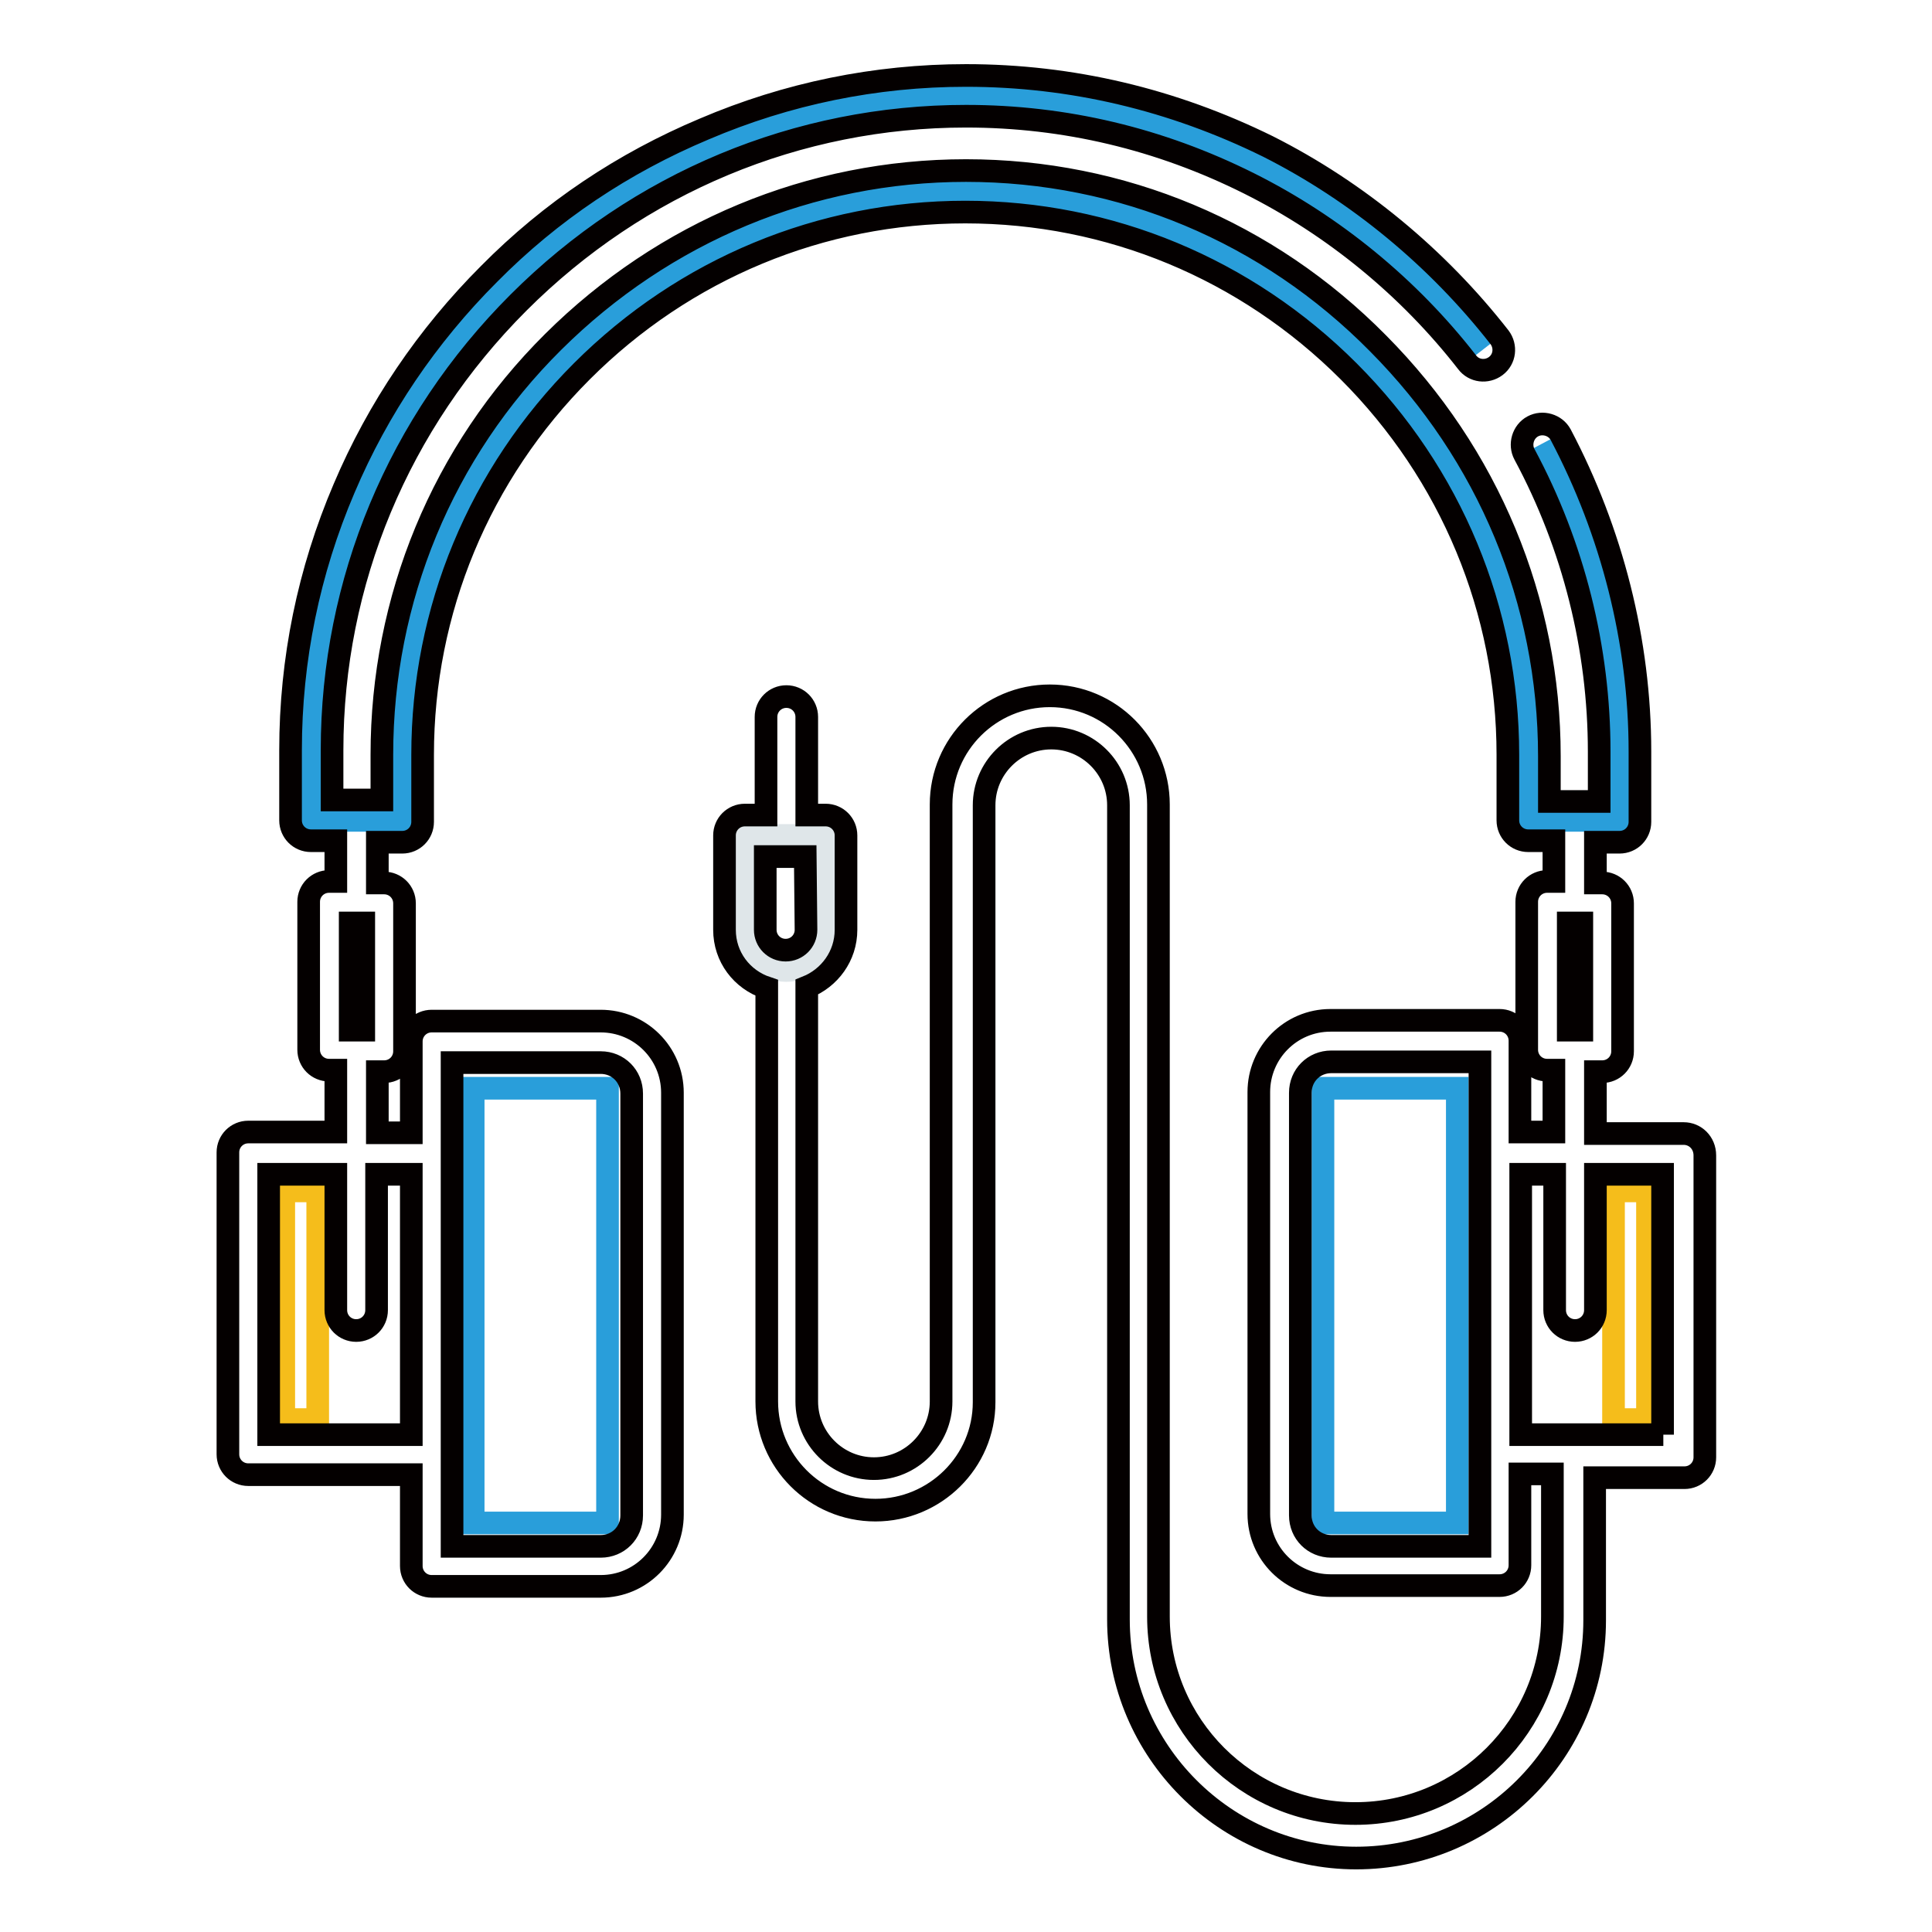 <?xml version="1.0" encoding="utf-8"?>
<!-- Svg Vector Icons : http://www.onlinewebfonts.com/icon -->
<!DOCTYPE svg PUBLIC "-//W3C//DTD SVG 1.1//EN" "http://www.w3.org/Graphics/SVG/1.1/DTD/svg11.dtd">
<svg version="1.1" xmlns="http://www.w3.org/2000/svg" xmlns:xlink="http://www.w3.org/1999/xlink" x="0px" y="0px" viewBox="0 0 256 256" enable-background="new 0 0 256 256" xml:space="preserve">
<g> <path stroke-width="3" fill-opacity="0" stroke="#299eda"  d="M204.5,58.7c6.5,12.2,10.2,26,10.2,40.7v9.3h-12.1V100c0-41.1-33.6-74.7-74.7-74.7 C86.9,25.4,53.3,59,53.3,100v8.7H41.2v-9.3c0-47.7,39-86.7,86.7-86.7c27.8,0,52.6,13.2,68.5,33.7 M62.7,144.2h17.8v57.6H62.7V144.2 z M175.3,144.2h17.8v57.6h-17.8V144.2z"/> <path stroke-width="3" fill-opacity="0" stroke="#f5bd1b"  d="M37.6,157.8h4.5v30.3h-4.5V157.8z M213.8,157.8h4.5v30.3h-4.5V157.8z"/> <path stroke-width="3" fill-opacity="0" stroke="#dfe6e9"  d="M104.2,128.6c-3,0-5.4-2.4-5.4-5.4v-12.5h10.8v12.5C109.6,126.2,107.1,128.6,104.2,128.6z"/> <path stroke-width="3" fill-opacity="0" stroke="#040000"  d="M223.1,150.2h-11.7V142h0.9c1.5,0,2.7-1.2,2.7-2.7v-19.6c0-1.5-1.2-2.7-2.7-2.7h-0.9v-5.4h3.2 c1.5,0,2.7-1.2,2.7-2.7v-9.3c0-14.6-3.7-29.1-10.5-42c-0.7-1.3-2.4-1.8-3.7-1.1c-1.3,0.7-1.8,2.4-1.1,3.7 c6.5,12.1,9.9,25.7,9.9,39.4v6.6h-6.6v-6c0-20.6-8.1-40-22.7-54.7C168,30.7,148.6,22.6,128,22.6c-20.6,0-40,8.1-54.7,22.7 S50.6,79.4,50.6,100v6h-6.6v-6.6c0-22.3,8.8-43.4,24.7-59.3c15.9-15.9,37-24.7,59.3-24.7c13.1,0,25.7,3,37.5,8.9 c11.2,5.6,21.2,13.8,28.9,23.7c0.9,1.2,2.6,1.4,3.8,0.5c1.2-0.9,1.4-2.6,0.5-3.8c-8.2-10.5-18.8-19.3-30.7-25.3 C155.4,13.2,142,10,128,10c-12,0-23.7,2.4-34.7,7.1C82.6,21.6,73,28,64.8,36.3c-8.2,8.2-14.7,17.8-19.2,28.4 c-4.7,11-7.1,22.7-7.1,34.7v9.3c0,1.5,1.2,2.7,2.7,2.7h3.3v5.4h-0.9c-1.5,0-2.7,1.2-2.7,2.7v19.6c0,1.5,1.2,2.7,2.7,2.7h0.9v8.2 H32.9c-1.5,0-2.7,1.2-2.7,2.7v40c0,1.5,1.2,2.7,2.7,2.7h21.6v12.1c0,1.5,1.2,2.7,2.7,2.7h22.4c5.3,0,9.5-4.3,9.5-9.5v-55.9 c0-5.3-4.3-9.5-9.5-9.5H57.2c-1.5,0-2.7,1.2-2.7,2.7v12.1H50V142h0.9c1.5,0,2.7-1.2,2.7-2.7v-19.6c0-1.5-1.2-2.7-2.7-2.7H50v-5.4 h3.3c1.5,0,2.7-1.2,2.7-2.7V100c0-19.1,7.5-37.2,21.1-50.8c13.6-13.6,31.7-21.1,50.8-21.1s37.2,7.5,50.8,21.1 c13.6,13.6,21.1,31.7,21.1,50.8v8.7c0,1.5,1.2,2.7,2.7,2.7h3.4v5.4h-0.9c-1.5,0-2.7,1.2-2.7,2.7v19.6c0,1.5,1.2,2.7,2.7,2.7h0.9 v8.2h-4.5v-12.1c0-1.5-1.2-2.7-2.7-2.7h-22.4c-5.3,0-9.5,4.3-9.5,9.5v55.9c0,5.3,4.3,9.5,9.5,9.5h22.4c1.5,0,2.7-1.2,2.7-2.7v-12.1 h4.3v18.9c0,14.4-11.7,26.1-26.1,26.1c-14.4,0-26.1-11.7-26.1-26.1V106.6c0-7.9-6.4-14.4-14.4-14.4c-7.9,0-14.4,6.4-14.4,14.4v79.1 c0,4.9-4,8.9-8.9,8.9c-4.9,0-8.9-4-8.9-8.9v-54.9c3-1.2,5.2-4.1,5.2-7.6v-12.5c0-1.5-1.2-2.7-2.7-2.7h-2.5V95 c0-1.5-1.2-2.7-2.7-2.7s-2.7,1.2-2.7,2.7V108h-2.8c-1.5,0-2.7,1.2-2.7,2.7v12.5c0,3.6,2.3,6.6,5.6,7.7v54.8 c0,7.9,6.4,14.4,14.4,14.4c7.9,0,14.4-6.4,14.4-14.3v-79.1c0-4.9,4-8.9,8.9-8.9c4.9,0,8.9,4,8.9,8.9v107.9 c0,17.4,14.2,31.6,31.5,31.6c17.4,0,31.6-14.1,31.6-31.5v-18.9h11.9c1.5,0,2.7-1.2,2.7-2.7v-40 C225.9,151.4,224.6,150.2,223.1,150.2z M59.9,192.8v-52h19.7c2.3,0,4.1,1.8,4.1,4.1v55.9c0,2.3-1.8,4.1-4.1,4.1H59.9V192.8z  M54.5,155.6v34.5H35.6v-34.5h8.9v18c0,1.5,1.2,2.7,2.7,2.7s2.7-1.2,2.7-2.7v-18H54.5z M46.4,122.3h1.8v14.2h-1.8V122.3z  M196.1,152.9v52h-19.7c-2.3,0-4.1-1.8-4.1-4.1v-56c0-2.3,1.8-4.1,4.1-4.1h19.7V152.9z M106.8,123.2c0,1.5-1.2,2.7-2.7,2.7 c-1.5,0-2.7-1.2-2.7-2.7v-9.7h5.3L106.8,123.2L106.8,123.2z M207.8,122.3h1.8v14.2h-1.8V122.3z M220.4,190.1h-18.9v-34.5h4.5v18 c0,1.5,1.2,2.7,2.7,2.7c1.5,0,2.7-1.2,2.7-2.7v-18h8.9V190.1L220.4,190.1z"/></g>
</svg>